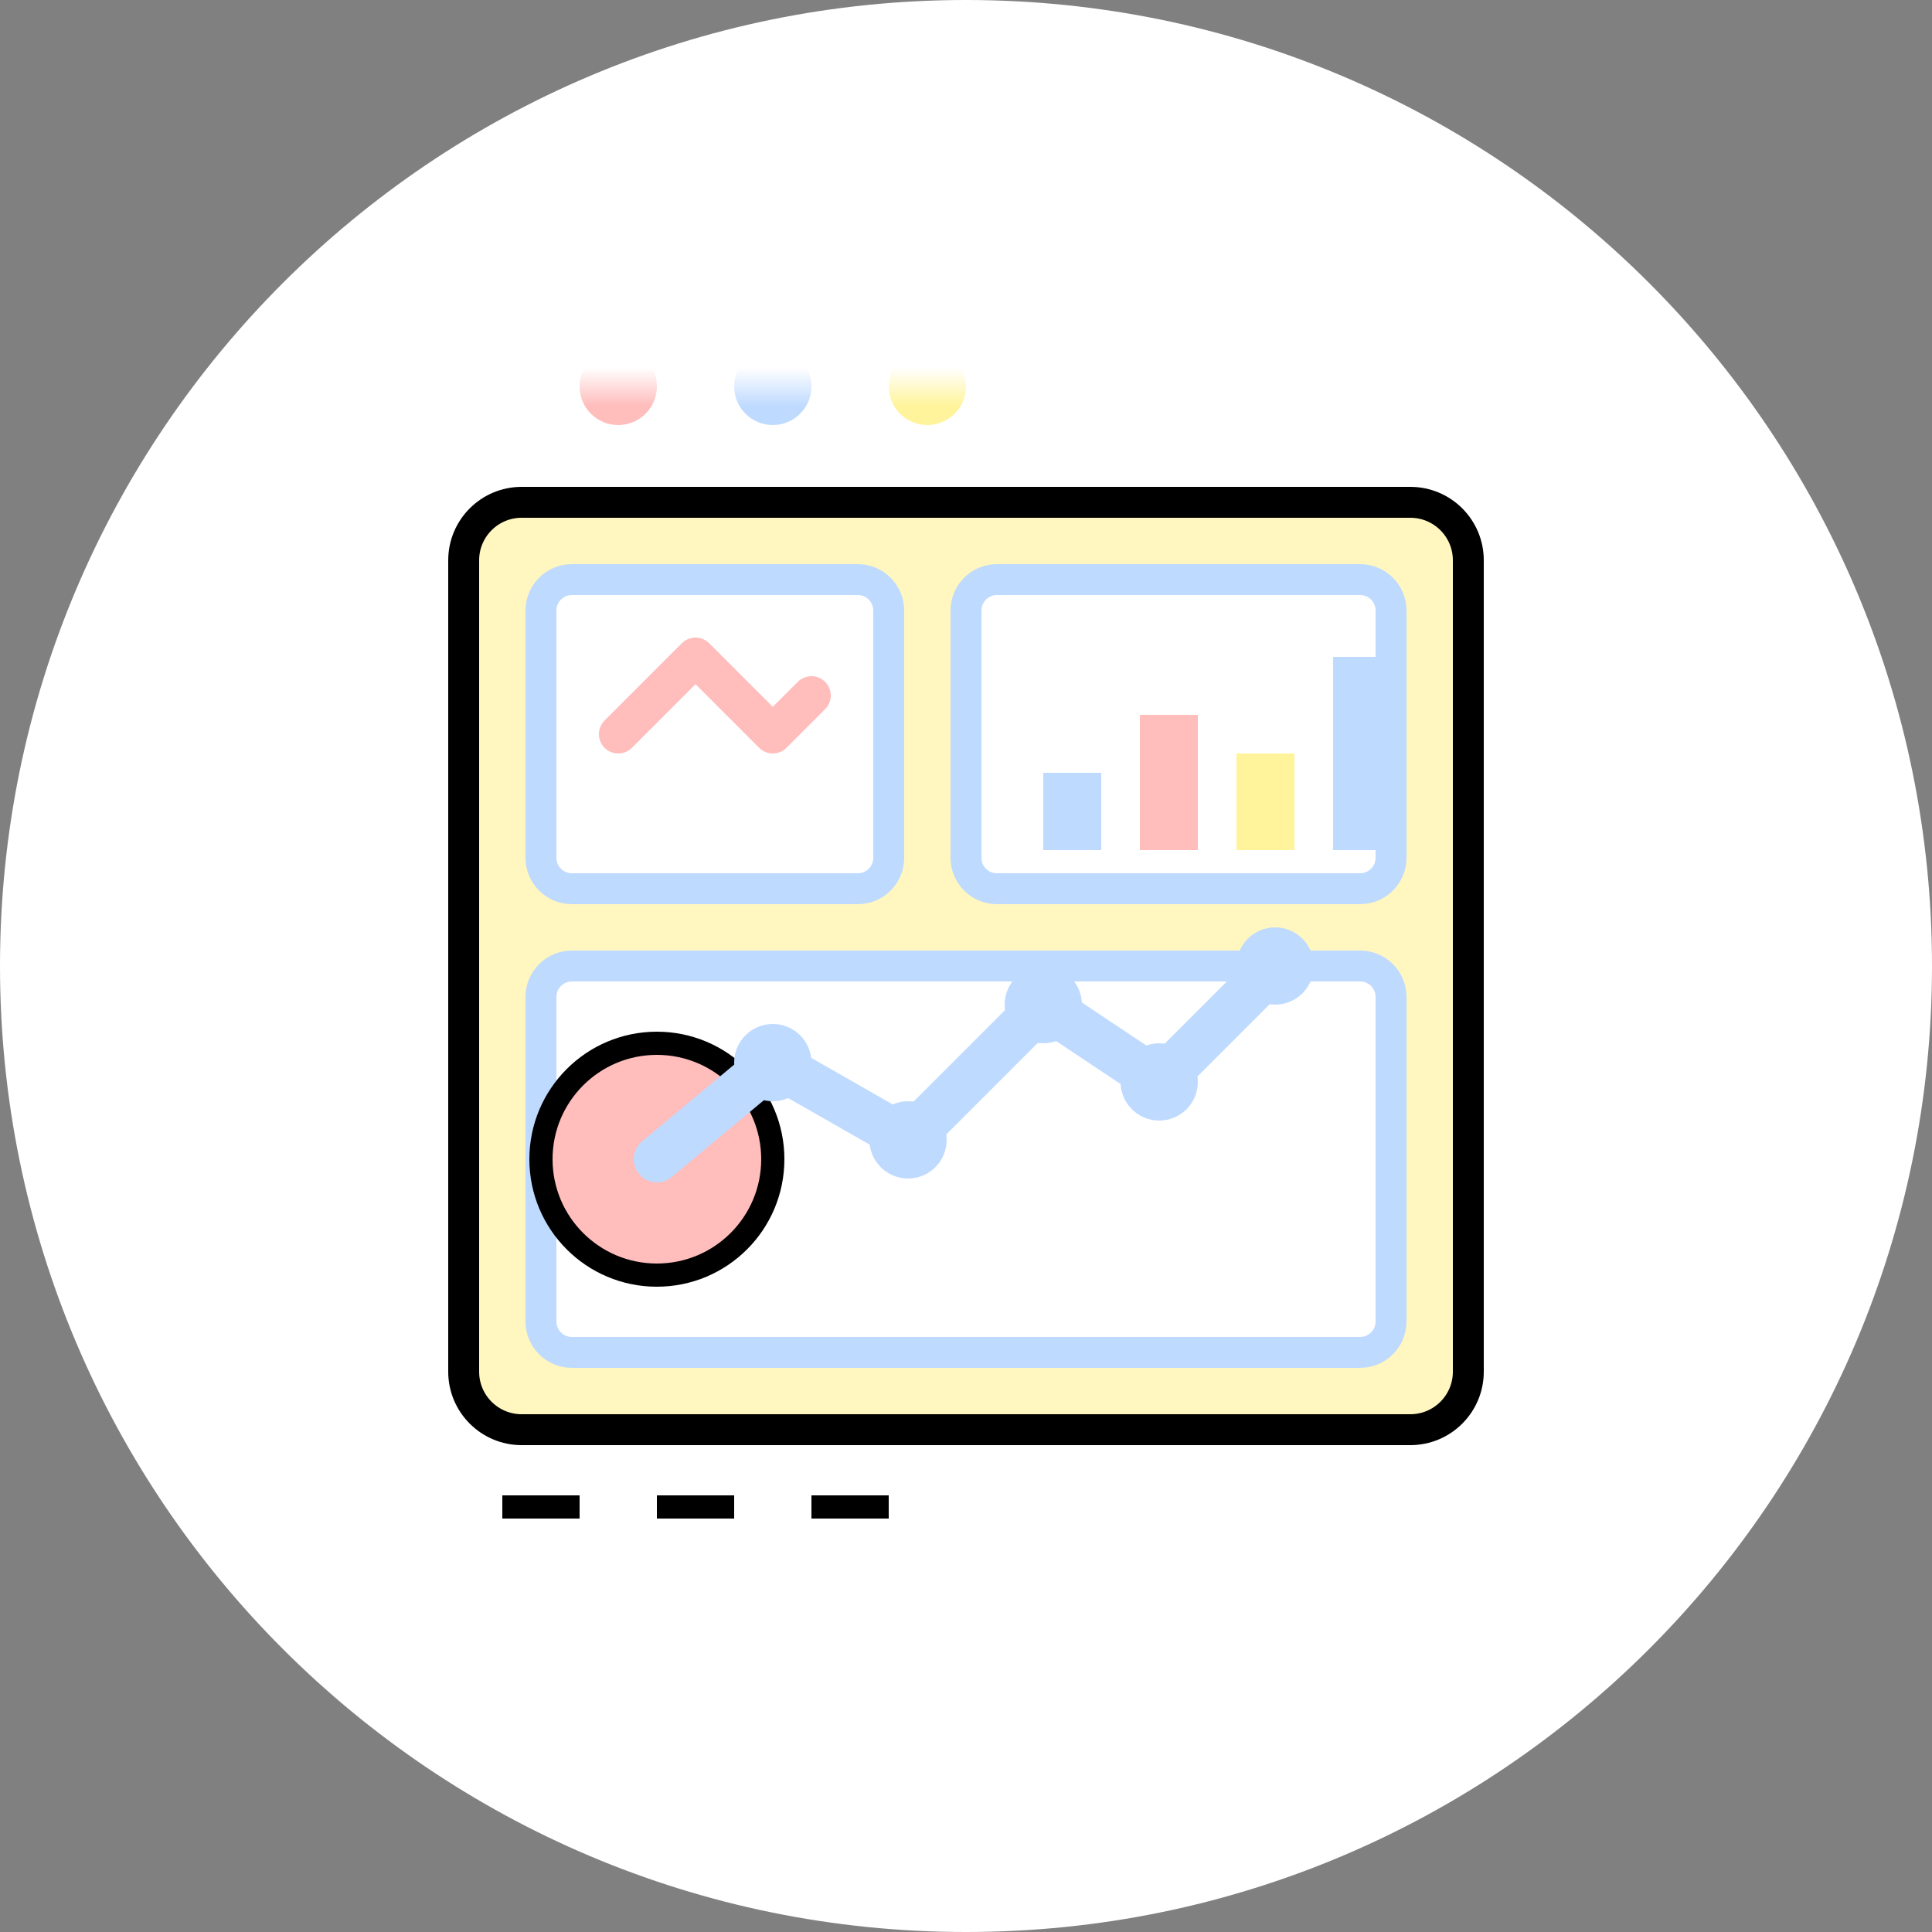 <svg width="50" height="50" viewBox="0 0 50 50" fill="none" xmlns="http://www.w3.org/2000/svg">
<rect x="0" y="0" width="50" height="50" fill="#808080" stroke="none"/>
<g clip-path="url(#clip0_876_452)">
<path d="M50 25C50 11.193 38.807 0 25 0C11.193 0 0 11.193 0 25C0 38.807 11.193 50 25 50C38.807 50 50 38.807 50 25Z" fill="white"/>
<mask id="mask0_876_452" style="mask-type:luminance" maskUnits="userSpaceOnUse" x="10" y="10" width="30" height="30">
<path d="M40 10H10V40H40V10Z" fill="white"/>
</mask>
<g mask="url(#mask0_876_452)">
<path d="M36.5 13H13.5C12.672 13 12 13.672 12 14.5V35.5C12 36.328 12.672 37 13.5 37H36.5C37.328 37 38 36.328 38 35.5V14.5C38 13.672 37.328 13 36.5 13Z" fill="#FFF7BF"/>
<path d="M22.2 15H14.8C14.358 15 14 15.358 14 15.8V22.2C14 22.642 14.358 23 14.8 23H22.2C22.642 23 23 22.642 23 22.2V15.8C23 15.358 22.642 15 22.2 15Z" fill="white" stroke="#BFDAFF" stroke-width="0.8"/>
<path d="M16 19L18 17L20 19L21 18" stroke="#FFBDBC" stroke-linecap="round" stroke-linejoin="round"/>
<path d="M35.2 15H25.8C25.358 15 25 15.358 25 15.8V22.2C25 22.642 25.358 23 25.8 23H35.2C35.642 23 36 22.642 36 22.2V15.8C36 15.358 35.642 15 35.2 15Z" fill="white" stroke="#BFDAFF" stroke-width="0.8"/>
<path d="M28.5 20H27V22H28.5V20Z" fill="#BFDAFF"/>
<path d="M31 18.5H29.5V22H31V18.5Z" fill="#FFBDBC"/>
<path d="M33.5 19.5H32V22H33.5V19.5Z" fill="#FFF49B"/>
<path d="M36 17H34.5V22H36V17Z" fill="#BFDAFF"/>
<path d="M35.2 25H14.8C14.358 25 14 25.358 14 25.8V34.2C14 34.642 14.358 35 14.8 35H35.2C35.642 35 36 34.642 36 34.2V25.8C36 25.358 35.642 25 35.2 25Z" fill="white" stroke="#BFDAFF" stroke-width="0.8"/>
<path d="M17 33C18.657 33 20 31.657 20 30C20 28.343 18.657 27 17 27C15.343 27 14 28.343 14 30C14 31.657 15.343 33 17 33Z" fill="#FFBDBC" stroke="black" stroke-width="0.6"/>
<path d="M17 30L20 27.5L23.5 29.5L27 26L30 28L33 25" stroke="#BFDAFF" stroke-width="1.2" stroke-linecap="round" stroke-linejoin="round"/>
<path d="M20 28.5C20.552 28.5 21 28.052 21 27.5C21 26.948 20.552 26.5 20 26.5C19.448 26.5 19 26.948 19 27.5C19 28.052 19.448 28.5 20 28.5Z" fill="#BFDAFF"/>
<path d="M23.5 30.5C24.052 30.5 24.5 30.052 24.5 29.5C24.5 28.948 24.052 28.5 23.5 28.5C22.948 28.5 22.5 28.948 22.5 29.5C22.5 30.052 22.948 30.5 23.5 30.5Z" fill="#BFDAFF"/>
<path d="M27 27C27.552 27 28 26.552 28 26C28 25.448 27.552 25 27 25C26.448 25 26 25.448 26 26C26 26.552 26.448 27 27 27Z" fill="#BFDAFF"/>
<path d="M30 29C30.552 29 31 28.552 31 28C31 27.448 30.552 27 30 27C29.448 27 29 27.448 29 28C29 28.552 29.448 29 30 29Z" fill="#BFDAFF"/>
<path d="M33 26C33.552 26 34 25.552 34 25C34 24.448 33.552 24 33 24C32.448 24 32 24.448 32 25C32 25.552 32.448 26 33 26Z" fill="#BFDAFF"/>
<path d="M36.5 13H13.5C12.672 13 12 13.672 12 14.5V35.5C12 36.328 12.672 37 13.5 37H36.5C37.328 37 38 36.328 38 35.5V14.5C38 13.672 37.328 13 36.5 13Z" stroke="black" stroke-width="0.8"/>
<path d="M16 11C16.552 11 17 10.552 17 10C17 9.448 16.552 9 16 9C15.448 9 15 9.448 15 10C15 10.552 15.448 11 16 11Z" fill="#FFBDBC"/>
<path d="M20 11C20.552 11 21 10.552 21 10C21 9.448 20.552 9 20 9C19.448 9 19 9.448 19 10C19 10.552 19.448 11 20 11Z" fill="#BFDAFF"/>
<path d="M24 11C24.552 11 25 10.552 25 10C25 9.448 24.552 9 24 9C23.448 9 23 9.448 23 10C23 10.552 23.448 11 24 11Z" fill="#FFF49B"/>
<path d="M13 39H15" stroke="black" stroke-width="0.6"/>
<path d="M17 39H19" stroke="black" stroke-width="0.6"/>
<path d="M21 39H23" stroke="black" stroke-width="0.6"/>
</g>
</g>
<defs>
<clipPath id="clip0_876_452">
<rect width="50" height="50" fill="white"/>
</clipPath>
</defs>
</svg>
